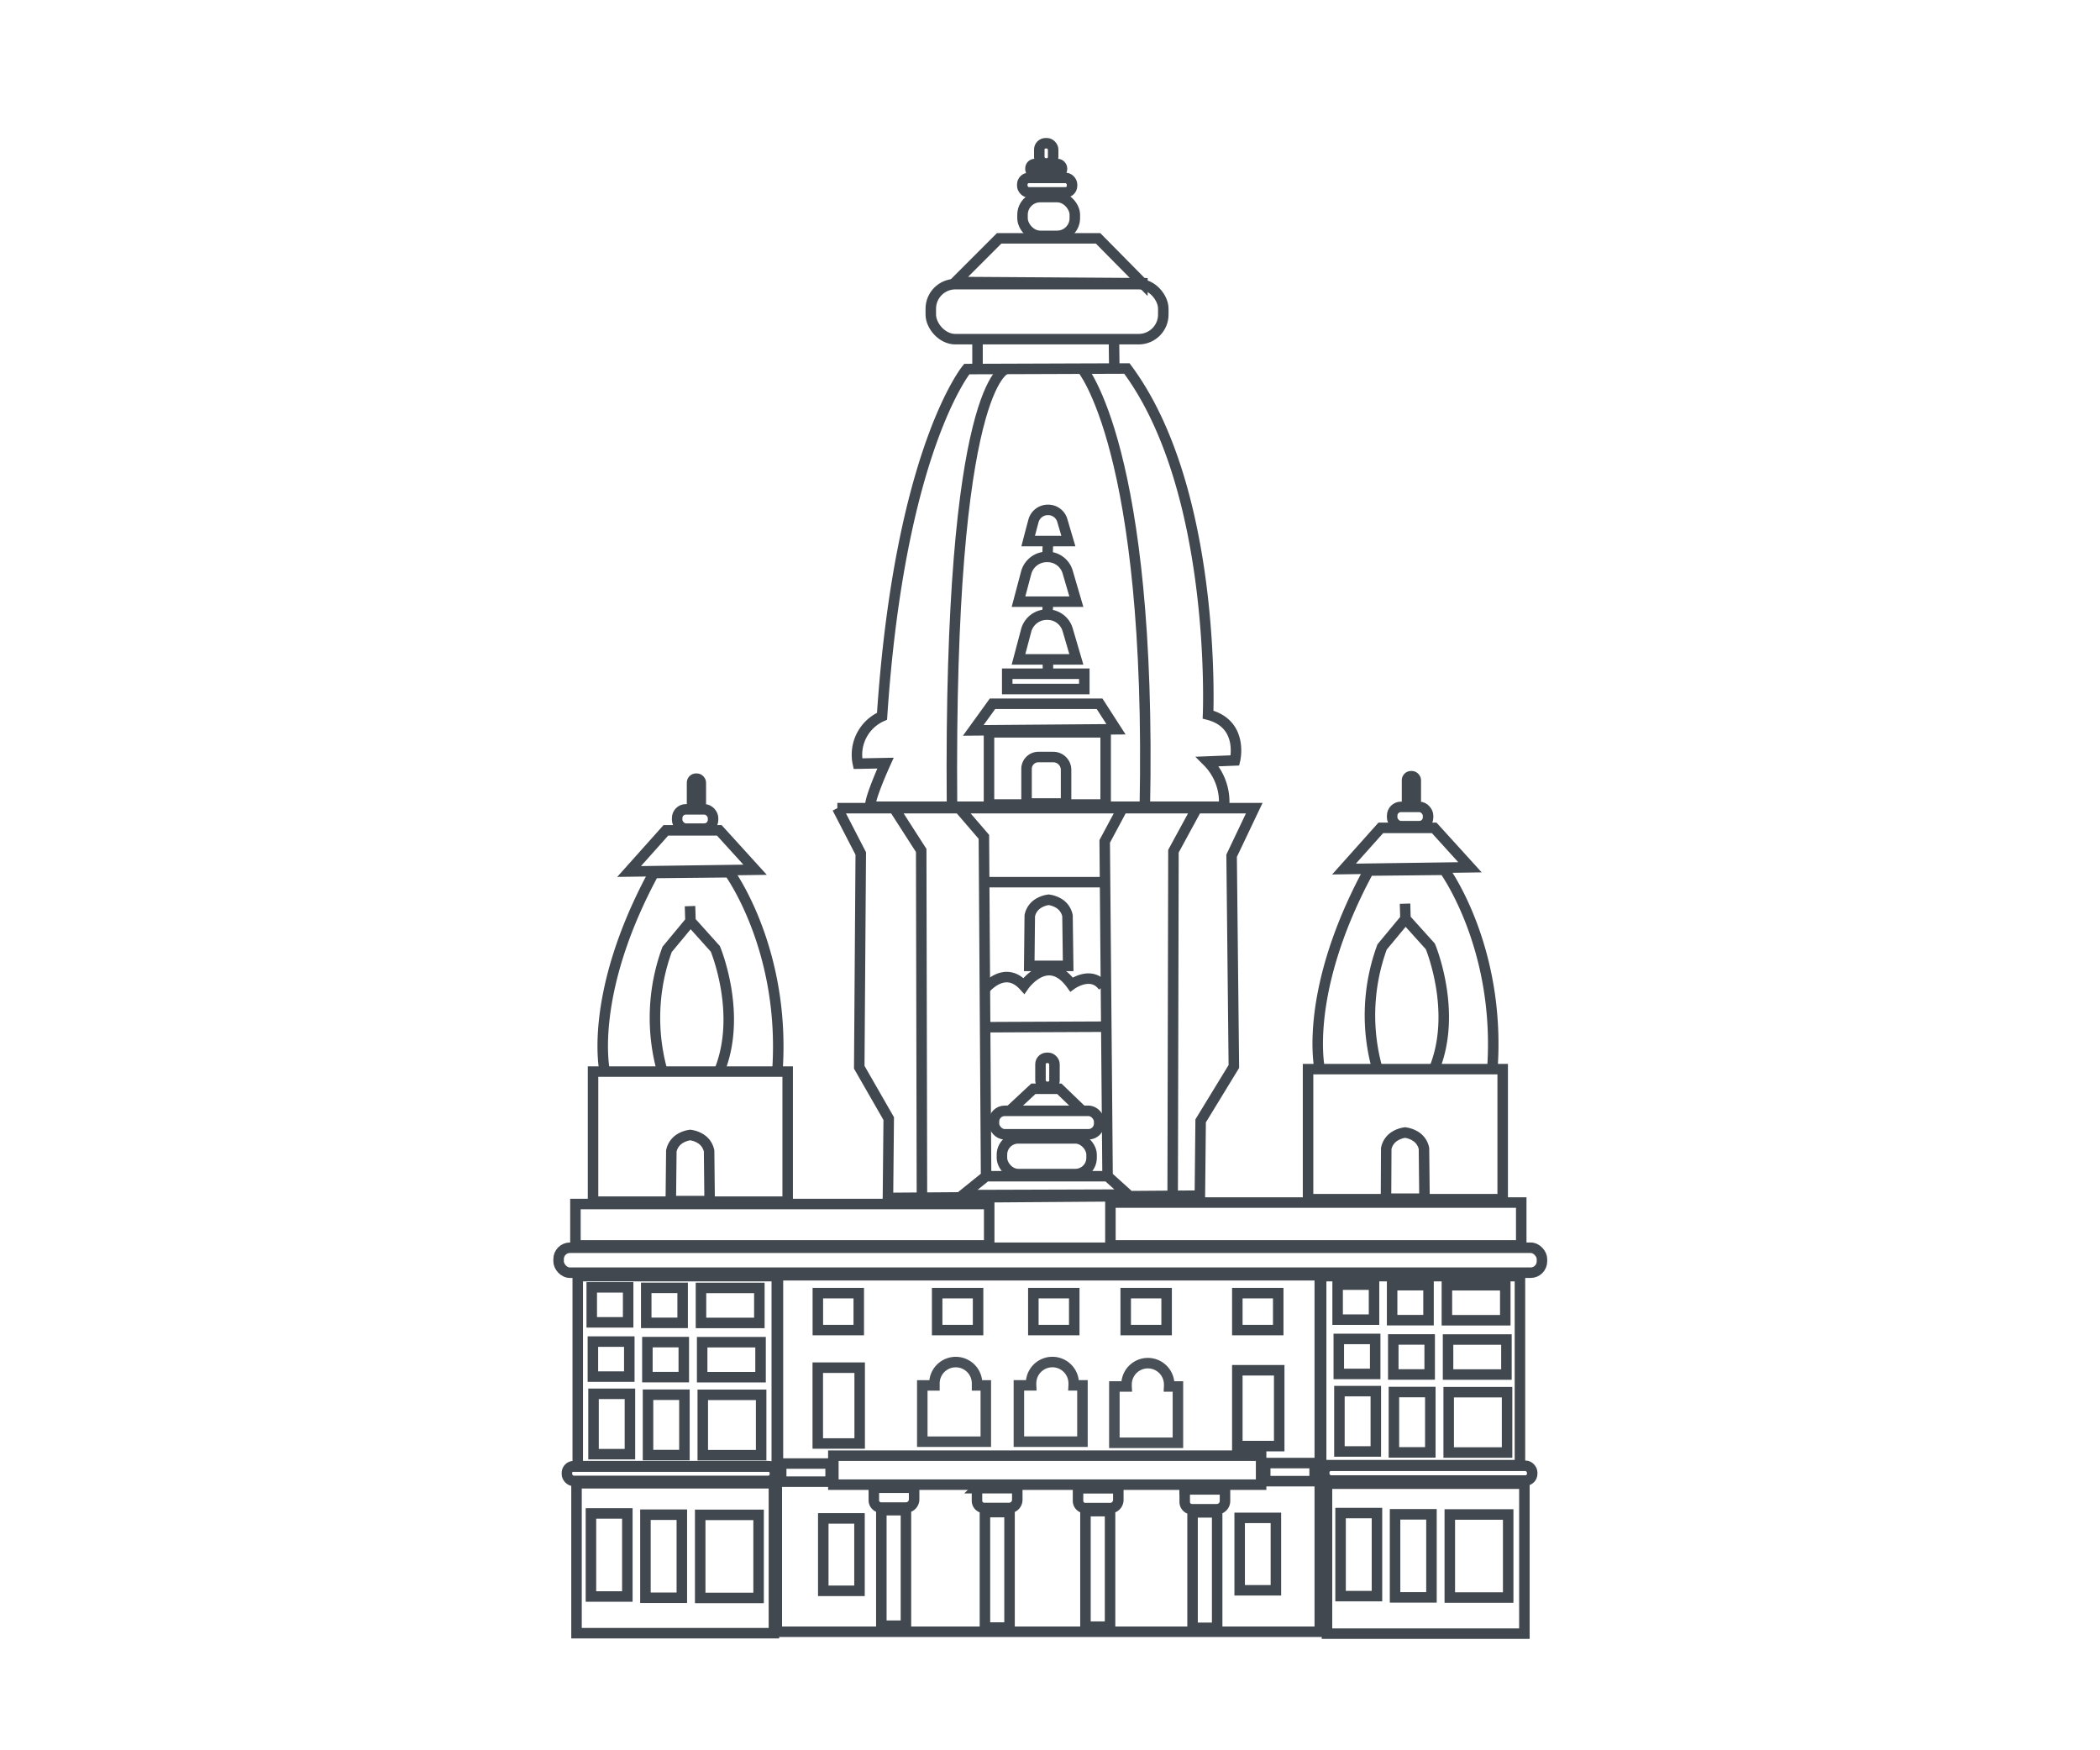 <svg xmlns="http://www.w3.org/2000/svg" viewBox="0 0 600 500"><defs><style>.cls-1,.cls-2,.cls-3{fill:none;stroke-miterlimit:10;stroke-width:3px;}.cls-1{stroke:#42484f;}.cls-2,.cls-3{stroke:#41484f;}.cls-3{opacity:0.95;}</style></defs><title>cities-icon</title><path class="cls-1" d="M221.94 364.3h155.14v101.84h-155.14z"/><rect class="cls-1" x="159.6" y="356.44" width="280.96" height="7.13" rx="3.24"/><path class="cls-1" d="M165.07 364.55h57.2v54.4h-57.2zM377.47 364.55h56.8v54h-56.8zM169.07 367.75h10.4v10h-10.4zM184.64 367.9h10.4v10h-10.4zM200.28 367.92h16.68v10h-16.68zM169.4 383.25h10.4v10h-10.4zM184.97 383.4h10.4v10h-10.4zM200.62 383.42h16.68v10h-16.68zM169.58 398.17h10.4v17.24h-10.4zM185.15 398.43h10.4v17.24h-10.4zM200.79 398.46h16.68v17.24h-16.68zM382.18 366.98h10.4v10h-10.4zM397.75 367.13h10.4v10h-10.4zM413.4 367.15h16.68v10h-16.68zM382.51 382.49h10.4v10h-10.4zM398.08 382.64h10.4v10h-10.4zM413.73 382.66h16.68v10h-16.68zM382.69 397.4h10.4v17.24h-10.4zM398.26 397.66h10.4v17.24h-10.4zM413.91 397.7h16.68v17.24h-16.68zM238.1 415.84h122.22v8.28h-122.22zM164.41 343.95h118.22v11.82h-118.22zM317.26 343.53h117.38v12.24h-117.38z"/><rect class="cls-1" x="161.98" y="418.83" width="59.42" height="4.22" rx="1.92"/><path class="cls-1" d="M164.72 423.72h56.4v42.83h-56.4zM168.84 432.34h10.4v23.73h-10.4zM184.41 432.7h10.4v23.73h-10.4zM200.06 432.75h16.68v23.73h-16.68z"/><rect class="cls-1" x="378.35" y="418.72" width="59.42" height="4.22" rx="1.92"/><path class="cls-1" d="M379.14 423.85h56.4v42.83h-56.4zM383.02 432.23h10.4v23.73h-10.4zM398.59 432.59h10.4v23.73h-10.4zM414.23 432.64h16.68v23.73h-16.68zM322.26 341.26l-47.21.15 6.69-5.4h34.71zM239.24 230.86h119.12l-6.47 13.6.64 60.2-9.49 15.54-.22 21.36-89.12.65.22-22.66-8.42-14.67.43-61.07-6.69-12.95zM255.43 230.86l7.77 12.09.21 99.26M274.42 231.29l6.69 7.77.63 96.95M341.96 230.86l-6.69 12.3-.22 97.76M320.6 231.08l-4.97 9.28.82 95.65M281.11 252.01h34.09M281.72 293.44l34.22-.15"/><rect class="cls-1" x="283.99" y="317.33" width="30.06" height="6.7" rx="3.05"/><rect class="cls-1" x="286.27" y="325.2" width="25.61" height="10.2" rx="4.64"/><path class="cls-1" d="M288.34 317.46l6.91-6.43h7.41l6.43 6.19"/><path class="cls-1" d="M276.22 105.43s-19.16 23.2-24.21 99.18a12 12 0 0 0-6.89 13.54l7.88-.15s-4.77 10.46-4.31 12.46h101.03a16.33 16.33 0 0 0-4.72-12.92l7.85-.31s2.61-10.46-7.69-13.08c0 0 2.69-64.14-23.19-98.88zM279.29 96.78v8.48M318.27 96.67l.1 8.36"/><rect class="cls-1" x="265.94" y="81.17" width="66.43" height="15.72" rx="7.03"/><path class="cls-1" d="M326.4 80.91l-53.4-.35 12.47-12.47h28.27l12.66 12.82z"/><rect class="cls-1" x="292.15" y="56.3" width="14.94" height="11.08" rx="5.04"/><rect class="cls-1" x="292.08" y="50.82" width="14.22" height="4.14" rx="1.88"/><rect class="cls-1" x="294.42" y="46.86" width="9" height="2.7" rx="1.23"/><rect class="cls-1" x="296.94" y="40.92" width="3.96" height="5.76" rx="1.8"/><path class="cls-1" d="M287.47 105.36s-16.47 3.64-15.47 124.77M309 105.1s20.18 23.07 18.09 125.81"/><path class="cls-1" d="M282.57 209.2h33.33v20.62h-33.33zM296.69 216.26h4.24a3.66 3.66 0 0 1 3.66 3.66v9.61h-11.29v-9.89a3.39 3.39 0 0 1 3.39-3.38zM318.86 208.33l-40.79.32 5.5-7.61h30.59zM287.78 192.46h22.02v4.37h-22.02zM307.53 171.88h-16.53l2.19-8.26a6.1 6.1 0 0 1 5.89-4.53h.19a6 6 0 0 1 5.78 4.33zM305.25 154.56h-11.49c.5-1.92 1-3.83 1.52-5.75a4.25 4.25 0 0 1 4.1-3.15h.13a4.2 4.2 0 0 1 4 3zM307.53 188.37h-16.53l2.19-8.26a6.1 6.1 0 0 1 5.89-4.53h.19a6 6 0 0 1 5.78 4.34zM299.41 155.01l-.12 4.08M299.41 172.01l-.12 3.57M299.41 187.38v5.17"/><path class="cls-2" d="M223.2 418.09h14.12v5.17h-14.12zM361.49 417.95h14.12v5.17h-14.12zM235.22 433.76h10.35v20.69h-10.35zM354.19 433.61h10.35v20.69h-10.35zM251.81 431.42h7.03v32.99h-7.03zM281.41 431.95h7.03v32.99h-7.03zM310.13 431.69h7.03v32.99h-7.03zM340.73 432.03h7.03v32.99h-7.03zM249.66 425h11.52v3.32a2.34 2.34 0 0 1-2.34 2.34h-7.1a2.07 2.07 0 0 1-2.07-2.07v-3.59h-.01zM279.13 425.12h11.52v3.32a2.34 2.34 0 0 1-2.34 2.34h-7.1a2.07 2.07 0 0 1-2.07-2.07v-3.59h-.01zM308 425.16h11.52v3.32a2.34 2.34 0 0 1-2.34 2.34h-7.1a2.07 2.07 0 0 1-2.07-2.07v-3.59h-.01zM338.46 425.48h11.54v3.32a2.34 2.34 0 0 1-2.34 2.34h-7.1a2.07 2.07 0 0 1-2.07-2.07v-3.59h-.03z"/><path class="cls-3" d="M279.16 395.77v-.58a6.09 6.09 0 1 0-12.18 0v.58h-3.47v16.08h18.15v-16.08zM306.77 395.75a5.44 5.44 0 0 0 0-.57 6.09 6.09 0 1 0-12.18 0 5.44 5.44 0 0 0 0 .57h-3.48v16.09h18.16v-16.09zM334.05 396.07a5.44 5.44 0 0 0 0-.57 6.09 6.09 0 1 0-12.18 0 5.44 5.44 0 0 0 0 .57h-3.48v16.09h18.16v-16.09z"/><path class="cls-2" d="M353.52 391.44h11.97v21.66h-11.97zM233.65 390.7h11.97v21.66h-11.97zM233.67 369.41h11.69v10.55h-11.69zM267.76 369.41h11.69v10.55h-11.69zM295.24 369.41h11.69v10.55h-11.69zM321.63 369.41h11.69v10.55h-11.69zM353.52 369.41h11.69v10.55h-11.69zM202.75 343.12l-.15-14.32a5.35 5.35 0 0 0-2.54-3.58 7.37 7.37 0 0 0-3-1h.29a7.37 7.37 0 0 0-3 1 5.37 5.37 0 0 0-2.54 3.58l-.15 14.32zM169.44 306.12h55.61v37.15h-55.61zM172.78 306.12s-4.9-21.8 14-56.73l21.58-.22s16 21.8 13.79 56.28"/><path class="cls-2" d="M215.74 248.46l-36 .5 10.51-11.76h15.26z"/><rect class="cls-2" x="193.47" y="231.2" width="10.26" height="5.51" rx="2.5"/><rect class="cls-2" x="197.73" y="222.44" width="2.5" height="8.26" rx="1.14"/><path class="cls-1" d="M189.28 306.22a56.68 56.68 0 0 1 1.32-35l6.68-8.06 7.1 7.9s7.87 18.72 1.05 35.13M197.15 258.85l.13 4.34"/><path class="cls-2" d="M407 342.42l-.15-14.32a5.35 5.35 0 0 0-2.54-3.58 7.42 7.42 0 0 0-3-1h.29a7.46 7.46 0 0 0-3 1 5.36 5.36 0 0 0-2.53 3.58l-.07 14.32zM373.73 305.42h55.61v37.15h-55.61zM377.06 305.42s-4.89-21.81 14-56.73l21.58-.22s16 21.8 13.79 56.28"/><path class="cls-2" d="M420 247.76l-36 .5 10.51-11.76h15.26z"/><rect class="cls-2" x="397.76" y="230.5" width="10.26" height="5.51" rx="2.5"/><rect class="cls-2" x="402.01" y="221.74" width="2.5" height="8.26" rx="1.14"/><path class="cls-1" d="M393.57 305.52a56.68 56.68 0 0 1 1.31-35l6.68-8.05 7.11 7.89s7.86 18.73 1.05 35.14M401.44 258.15l.12 4.34"/><path class="cls-2" d="M305.19 275.92l-.19-14.32a5.36 5.36 0 0 0-2.53-3.58 7.46 7.46 0 0 0-3-1h.29a7.42 7.42 0 0 0-3 1 5.35 5.35 0 0 0-2.54 3.58l-.15 14.32zM281.19 282.77s5.67-7.38 11.34-1.14c0 0 6.81-9.83 13.61-.38 0 0 5.67-4.15 9.07.57"/><rect class="cls-2" x="297.28" y="302.19" width="4" height="8.29" rx="1.82"/></svg>